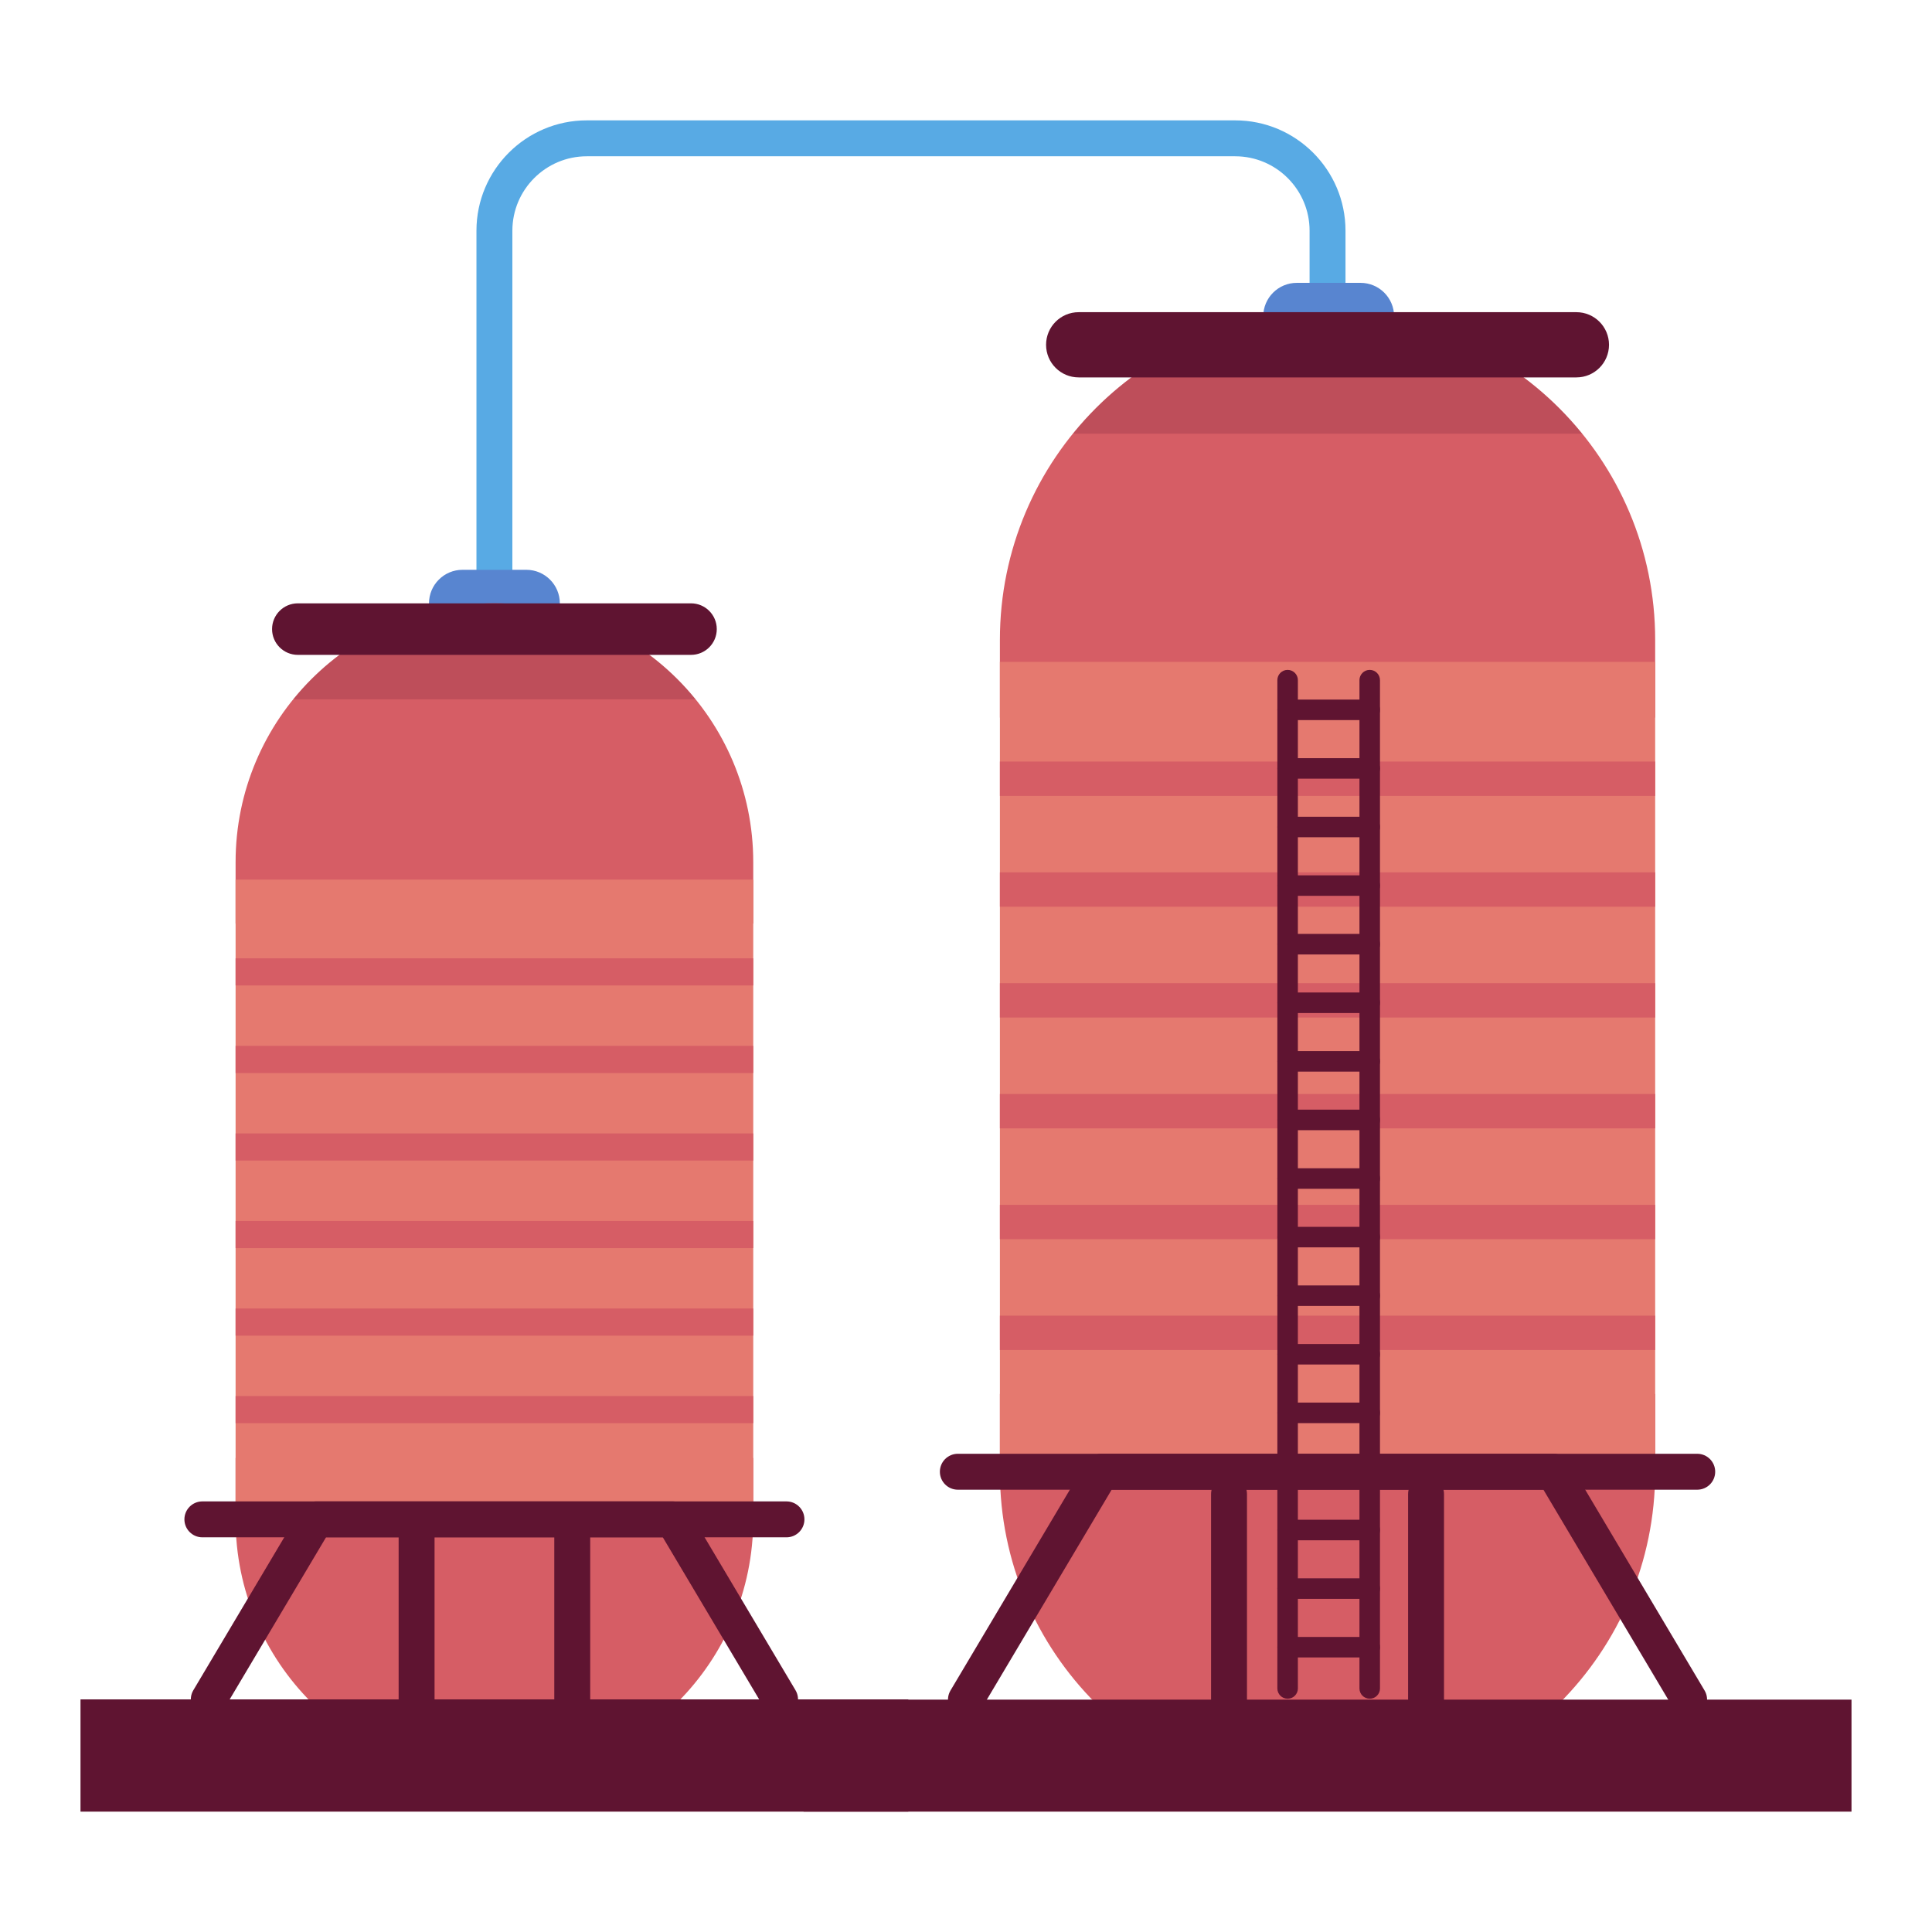 <?xml version="1.0" encoding="utf-8"?>
<!--Designed by Vexels.com - 2018 All Rights Reserved - https://vexels.com/terms-and-conditions/-->
<svg version="1.1" id="Layer_1" xmlns="http://www.w3.org/2000/svg" xmlns:xlink="http://www.w3.org/1999/xlink" x="0px" y="0px"
	 viewBox="0 0 1200 1200" enable-background="new 0 0 1200 1200" xml:space="preserve">
<g>
	<g>
		<path fill="#58AAE4" d="M307.091,401.9c3.08,0,5.868-1.248,7.887-3.267c2.019-2.019,3.267-4.807,3.267-7.888V267.014V143.283
			c0-12.741,5.183-24.294,13.551-32.662s19.921-13.551,32.662-13.551h201.366H767.19c12.741,0,24.294,5.183,32.662,13.551
			c8.368,8.368,13.551,19.921,13.551,32.662v35.438v35.438c0,3.08,1.248,5.869,3.267,7.888s4.807,3.267,7.888,3.267
			c3.08,0,5.869-1.249,7.888-3.267s3.267-4.807,3.267-7.888v-35.438v-35.438c0-18.892-7.685-36.022-20.092-48.43
			C803.213,82.445,786.082,74.76,767.19,74.76H565.824H364.459c-18.892,0-36.023,7.685-48.431,20.093s-20.092,29.538-20.092,48.43
			v123.731v123.731c0,3.08,1.249,5.869,3.268,7.888C301.222,400.651,304.011,401.9,307.091,401.9z"/>
		<path fill="#5885D0" d="M287.287,395.572h19.805h19.805c5.752,0,10.96-2.331,14.729-6.101c3.769-3.77,6.101-8.977,6.101-14.729
			l0,0l0,0c0-5.752-2.331-10.96-6.101-14.729c-3.77-3.77-8.977-6.101-14.729-6.101h-19.805h-19.805
			c-5.752,0-10.96,2.331-14.729,6.101c-3.77,3.769-6.101,8.977-6.101,14.729l0,0l0,0c0,5.752,2.331,10.96,6.101,14.729
			C276.327,393.24,281.535,395.572,287.287,395.572z"/>
		<g>
			<g>
				<g>
					<path fill="#D65D65" d="M467.854,905.529v19.087v19.087c0,44.393-17.994,84.583-47.086,113.675
						c-29.092,29.092-69.282,47.086-113.675,47.086l0,0l0,0c-44.393,0-84.583-17.994-113.676-47.086
						c-29.092-29.092-47.086-69.282-47.086-113.675v-19.087v-19.087h160.762H467.854z"/>
					<path fill="#D65D65" d="M146.331,573.676V554.59v-19.087c0-44.393,17.994-84.583,47.086-113.675
						c29.092-29.092,69.283-47.086,113.676-47.086l0,0l0,0c44.393,0,84.583,17.994,113.675,47.086
						c29.092,29.092,47.086,69.282,47.086,113.675v19.087v19.087H307.092H146.331z"/>
					<path opacity="0.2" fill="#5F1431" d="M182.156,434.37c14.737-18.183,33.357-33.09,54.6-43.452
						c21.243-10.361,45.109-16.177,70.337-16.177l0,0l0,0c25.228,0,49.094,5.816,70.337,16.177
						c21.243,10.362,39.863,25.269,54.599,43.452H307.092H182.156z"/>
					<polygon fill="#E5796F" points="467.854,546.336 307.092,546.336 146.331,546.336 146.331,745.019 146.331,943.703 
						307.092,943.703 467.854,943.703 467.854,745.019 					"/>
				</g>
				<polygon fill="#5F1431" points="564.185,1055.522 307.092,1055.522 50,1055.522 50,1090.381 50,1125.24 307.092,1125.24 
					564.185,1125.24 564.185,1090.381 				"/>
				<path fill="#5F1431" d="M129.669,1066.678c1.902,0,3.78-0.487,5.444-1.413s3.112-2.289,4.155-4.043l31.616-53.182l31.616-53.182
					h104.593h104.593l31.616,53.182l31.616,53.182c1.575,2.648,4.074,4.407,6.841,5.111c2.767,0.704,5.801,0.352,8.447-1.223
					c2.649-1.574,4.408-4.072,5.112-6.839c0.704-2.766,0.352-5.802-1.221-8.45l-33.237-55.909l-33.237-55.909
					c-1.005-1.691-2.419-3.054-4.073-3.995s-3.549-1.459-5.516-1.459h-110.94h-110.94c-1.967,0-3.862,0.518-5.516,1.459
					s-3.068,2.304-4.073,3.995l-33.237,55.909l-33.237,55.909c-1.573,2.648-1.925,5.683-1.221,8.45
					c0.704,2.767,2.463,5.265,5.112,6.839c0.893,0.531,1.831,0.924,2.788,1.183C127.724,1066.552,128.699,1066.678,129.669,1066.678
					z"/>
				<path fill="#5F1431" d="M125.694,954.858h181.398h181.398c3.08,0,5.868-1.249,7.887-3.267c2.019-2.019,3.267-4.807,3.267-7.888
					c0-3.08-1.249-5.869-3.267-7.888c-2.019-2.019-4.807-3.267-7.887-3.267H307.092H125.694c-3.08,0-5.868,1.248-7.887,3.267
					c-2.019,2.019-3.268,4.807-3.268,7.888c0,3.08,1.249,5.869,3.268,7.888C119.826,953.609,122.614,954.858,125.694,954.858z"/>
				<g>
					<path fill="#5F1431" d="M355.43,1074.445c3.08,0,5.868-1.248,7.887-3.267c2.019-2.019,3.268-4.807,3.268-7.888v-54.311v-54.311
						c0-3.08-1.249-5.869-3.268-7.888c-2.019-2.019-4.807-3.267-7.887-3.267c-3.08,0-5.868,1.248-7.887,3.267
						s-3.268,4.807-3.268,7.888v54.311v54.311c0,3.081,1.249,5.869,3.268,7.888C349.561,1073.197,352.35,1074.445,355.43,1074.445z"
						/>
					<path fill="#5F1431" d="M258.755,1074.445c3.08,0,5.868-1.248,7.887-3.267c2.019-2.019,3.268-4.807,3.268-7.888v-54.311
						v-54.311c0-3.08-1.249-5.869-3.268-7.888c-2.019-2.019-4.808-3.267-7.887-3.267c-3.08,0-5.868,1.248-7.887,3.267
						c-2.019,2.019-3.268,4.807-3.268,7.888v54.311v54.311c0,3.081,1.249,5.869,3.268,7.888
						C252.887,1073.197,255.675,1074.445,258.755,1074.445z"/>
				</g>
				<g>
					<g>
						<polygon fill="#D65D65" points="146.331,612.092 307.092,612.092 467.854,612.092 467.854,603.662 467.854,595.232 
							307.092,595.232 146.331,595.232 146.331,603.662 						"/>
						<polygon fill="#D65D65" points="146.331,666.468 307.092,666.468 467.854,666.468 467.854,658.038 467.854,649.608 
							307.092,649.608 146.331,649.608 146.331,658.038 						"/>
						<polygon fill="#D65D65" points="146.331,720.844 307.092,720.844 467.854,720.844 467.854,712.415 467.854,703.985 
							307.092,703.985 146.331,703.985 146.331,712.415 						"/>
						<polygon fill="#D65D65" points="146.331,775.22 307.092,775.22 467.854,775.22 467.854,766.791 467.854,758.361 
							307.092,758.361 146.331,758.361 146.331,766.791 						"/>
						<polygon fill="#D65D65" points="146.331,829.597 307.092,829.597 467.854,829.597 467.854,821.167 467.854,812.737 
							307.092,812.737 146.331,812.737 146.331,821.167 						"/>
						<polygon fill="#D65D65" points="146.331,883.973 307.092,883.973 467.854,883.973 467.854,875.543 467.854,867.113 
							307.092,867.113 146.331,867.113 146.331,875.543 						"/>
					</g>
				</g>
			</g>
			<path fill="#5F1431" d="M184.989,406.749h122.104h122.104c4.419,0,8.42-1.791,11.316-4.687s4.687-6.897,4.687-11.316l0,0l0,0
				c0-4.419-1.791-8.42-4.687-11.316c-2.896-2.896-6.897-4.687-11.316-4.687H307.092H184.989c-4.419,0-8.42,1.791-11.316,4.687
				c-2.896,2.896-4.687,6.897-4.687,11.316l0,0l0,0c0,4.419,1.791,8.42,4.687,11.316
				C176.568,404.957,180.569,406.749,184.989,406.749z"/>
		</g>
		<path fill="#5885D0" d="M805.456,217.345h19.805h19.805c5.752,0,10.96-2.331,14.729-6.101c3.769-3.77,6.101-8.977,6.101-14.729
			l0,0l0,0c0-5.752-2.331-10.96-6.101-14.729c-3.77-3.769-8.977-6.101-14.729-6.101h-19.805h-19.805
			c-5.752,0-10.96,2.331-14.729,6.101c-3.77,3.77-6.101,8.977-6.101,14.729l0,0l0,0c0,5.752,2.331,10.96,6.101,14.729
			C794.496,215.013,799.703,217.345,805.456,217.345z"/>
		<g>
			<g>
				<g>
					<path fill="#D65D65" d="M1028.058,865.802v24.161v24.161c0,56.195-22.778,107.07-59.604,143.897
						c-36.826,36.826-87.702,59.604-143.897,59.604h0h0c-56.195,0-107.071-22.778-143.897-59.604
						c-36.827-36.826-59.604-87.702-59.604-143.897v-24.161v-24.161h203.501H1028.058z"/>
					<path fill="#D65D65" d="M621.056,445.723v-24.161V397.4c0-56.195,22.778-107.07,59.604-143.897
						c36.826-36.826,87.702-59.604,143.897-59.604h0h0c56.195,0,107.07,22.778,143.897,59.604s59.604,87.702,59.604,143.897v24.161
						v24.161H824.557H621.056z"/>
					<path opacity="0.2" fill="#5F1431" d="M666.405,269.381c18.655-23.017,42.225-41.887,69.116-55.003
						c26.891-13.116,57.101-20.478,89.037-20.478h0h0c31.936,0,62.146,7.362,89.037,20.478s50.461,31.987,69.115,55.003H824.557
						H666.405z"/>
					<polygon fill="#E5796F" points="1028.058,411.114 824.557,411.114 621.056,411.114 621.056,662.619 621.056,914.124 
						824.557,914.124 1028.058,914.124 1028.058,662.619 					"/>
				</g>
				<polygon fill="#5F1431" points="1150,1055.671 824.557,1055.671 499.115,1055.671 499.115,1090.455 499.115,1125.24 
					824.557,1125.24 1150,1125.24 1150,1090.455 				"/>
				<path fill="#5F1431" d="M599.964,1066.827c1.902,0,3.78-0.487,5.444-1.413s3.112-2.289,4.155-4.043l40.453-68.046l40.453-68.046
					h134.088h134.088l40.453,68.046l40.453,68.046c1.573,2.647,4.071,4.406,6.838,5.11c2.767,0.704,5.802,0.352,8.45-1.223
					c2.648-1.574,4.407-4.072,5.11-6.839c0.703-2.766,0.351-5.802-1.223-8.449l-42.074-70.774l-42.074-70.774
					c-1.005-1.691-2.419-3.054-4.073-3.995c-1.654-0.941-3.548-1.459-5.515-1.459H824.557H684.124c-1.967,0-3.862,0.518-5.516,1.459
					s-3.068,2.305-4.073,3.995l-42.075,70.774l-42.075,70.774c-1.573,2.648-1.925,5.683-1.221,8.449
					c0.704,2.767,2.463,5.265,5.112,6.839c0.893,0.531,1.831,0.924,2.788,1.183S598.995,1066.827,599.964,1066.827z"/>
				<path fill="#5F1431" d="M594.932,925.279h229.626h229.626c3.08,0,5.869-1.248,7.888-3.267c2.019-2.018,3.267-4.807,3.267-7.888
					c0-3.081-1.248-5.869-3.267-7.888s-4.807-3.267-7.888-3.267H824.557H594.932c-3.08,0-5.869,1.248-7.888,3.267
					c-2.019,2.019-3.268,4.807-3.268,7.888c0,3.08,1.249,5.869,3.268,7.888C589.063,924.03,591.852,925.279,594.932,925.279z"/>
				<g>
					<path fill="#5F1431" d="M885.746,1076.66c3.08,0,5.869-1.249,7.888-3.267s3.267-4.807,3.267-7.888v-68.749v-68.749
						c0-3.08-1.248-5.869-3.267-7.888c-2.019-2.019-4.807-3.267-7.888-3.267c-3.08,0-5.869,1.249-7.888,3.267
						c-2.019,2.019-3.267,4.807-3.267,7.888v68.749v68.749c0,3.08,1.249,5.869,3.267,7.888S882.666,1076.66,885.746,1076.66z"/>
					<path fill="#5F1431" d="M763.368,1076.66c3.08,0,5.868-1.249,7.887-3.267s3.268-4.807,3.268-7.888v-68.749v-68.749
						c0-3.08-1.249-5.869-3.268-7.888c-2.019-2.019-4.808-3.267-7.887-3.267s-5.868,1.249-7.887,3.267
						c-2.019,2.019-3.268,4.807-3.268,7.888v68.749v68.749c0,3.08,1.249,5.869,3.268,7.888
						C757.5,1075.411,760.288,1076.66,763.368,1076.66z"/>
				</g>
				<g>
					<g>
						<polygon fill="#D65D65" points="621.056,494.352 824.557,494.352 1028.058,494.352 1028.058,483.68 1028.058,473.009 
							824.557,473.009 621.056,473.009 621.056,483.68 						"/>
						<polygon fill="#D65D65" points="621.056,563.184 824.557,563.184 1028.058,563.184 1028.058,552.513 1028.058,541.842 
							824.557,541.842 621.056,541.842 621.056,552.513 						"/>
						<polygon fill="#D65D65" points="621.056,632.017 824.557,632.017 1028.058,632.017 1028.058,621.346 1028.058,610.675 
							824.557,610.675 621.056,610.675 621.056,621.346 						"/>
						<polygon fill="#D65D65" points="621.056,700.85 824.557,700.85 1028.058,700.85 1028.058,690.179 1028.058,679.507 
							824.557,679.507 621.056,679.507 621.056,690.179 						"/>
						<polygon fill="#D65D65" points="621.056,769.682 824.557,769.682 1028.058,769.682 1028.058,759.011 1028.058,748.34 
							824.557,748.34 621.056,748.34 621.056,759.011 						"/>
						<polygon fill="#D65D65" points="621.056,838.515 824.557,838.515 1028.058,838.515 1028.058,827.844 1028.058,817.173 
							824.557,817.173 621.056,817.173 621.056,827.844 						"/>
					</g>
				</g>
			</g>
			<path fill="#5F1431" d="M669.991,234.416h154.566h154.566c5.594,0,10.659-2.268,14.325-5.934
				c3.666-3.666,5.934-8.731,5.934-14.325l0,0l0,0c0-5.594-2.268-10.659-5.934-14.325c-3.666-3.666-8.731-5.933-14.325-5.933
				H824.557H669.991c-5.594,0-10.659,2.267-14.325,5.933c-3.666,3.666-5.933,8.731-5.933,14.325l0,0l0,0
				c0,5.594,2.267,10.659,5.933,14.325C659.332,232.149,664.397,234.416,669.991,234.416z"/>
		</g>
	</g>
	<g>
		<path fill="#5F1431" d="M799.765,1055.105c1.76,0,3.353-0.714,4.507-1.867s1.867-2.747,1.867-4.507V735.592V422.452
			c0-1.76-0.714-3.354-1.867-4.507s-2.747-1.867-4.507-1.867c-1.76,0-3.354,0.713-4.507,1.867s-1.867,2.747-1.867,4.507v313.139
			v313.139c0,1.76,0.714,3.353,1.867,4.507S798.005,1055.105,799.765,1055.105z"/>
		<path fill="#5F1431" d="M850.758,1055.105c1.76,0,3.354-0.714,4.507-1.867s1.867-2.747,1.867-4.507V735.592V422.452
			c0-1.76-0.713-3.354-1.867-4.507s-2.747-1.867-4.507-1.867c-1.76,0-3.354,0.713-4.507,1.867s-1.867,2.747-1.867,4.507v313.139
			v313.139c0,1.76,0.714,3.353,1.867,4.507S848.998,1055.105,850.758,1055.105z"/>
		<path fill="#5F1431" d="M799.765,447.265h25.497h25.497c1.76,0,3.354-0.714,4.507-1.867s1.867-2.747,1.867-4.507
			c0-1.76-0.713-3.354-1.867-4.507s-2.747-1.867-4.507-1.867h-25.497h-25.497c-1.76,0-3.354,0.714-4.507,1.867
			s-1.867,2.747-1.867,4.507c0,1.76,0.714,3.353,1.867,4.507S798.005,447.265,799.765,447.265z"/>
		<path fill="#5F1431" d="M799.765,483.653h25.497h25.497c1.76,0,3.354-0.714,4.507-1.867s1.867-2.747,1.867-4.507
			c0-1.76-0.713-3.353-1.867-4.507s-2.747-1.867-4.507-1.867h-25.497h-25.497c-1.76,0-3.354,0.714-4.507,1.867
			s-1.867,2.747-1.867,4.507c0,1.76,0.714,3.354,1.867,4.507S798.005,483.653,799.765,483.653z"/>
		<path fill="#5F1431" d="M799.765,520.042h25.497h25.497c1.76,0,3.354-0.714,4.507-1.867s1.867-2.747,1.867-4.507
			c0-1.76-0.713-3.353-1.867-4.507c-1.154-1.154-2.747-1.867-4.507-1.867h-25.497h-25.497c-1.76,0-3.354,0.714-4.507,1.867
			c-1.154,1.154-1.867,2.747-1.867,4.507c0,1.76,0.714,3.354,1.867,4.507S798.005,520.042,799.765,520.042z"/>
		<path fill="#5F1431" d="M799.765,556.429h25.497h25.497c1.76,0,3.354-0.713,4.507-1.867s1.867-2.747,1.867-4.507
			c0-1.76-0.713-3.354-1.867-4.507s-2.747-1.867-4.507-1.867h-25.497h-25.497c-1.76,0-3.354,0.714-4.507,1.867
			s-1.867,2.747-1.867,4.507c0,1.76,0.714,3.354,1.867,4.507S798.005,556.429,799.765,556.429z"/>
		<path fill="#5F1431" d="M799.765,592.817h25.497h25.497c1.76,0,3.354-0.714,4.507-1.867s1.867-2.747,1.867-4.507
			s-0.713-3.354-1.867-4.507s-2.747-1.867-4.507-1.867h-25.497h-25.497c-1.76,0-3.354,0.714-4.507,1.867s-1.867,2.747-1.867,4.507
			s0.714,3.354,1.867,4.507S798.005,592.817,799.765,592.817z"/>
		<path fill="#5F1431" d="M799.765,629.204h25.497h25.497c1.76,0,3.354-0.714,4.507-1.867s1.867-2.747,1.867-4.507
			c0-1.76-0.713-3.354-1.867-4.507s-2.747-1.867-4.507-1.867h-25.497h-25.497c-1.76,0-3.354,0.714-4.507,1.867
			s-1.867,2.747-1.867,4.507c0,1.76,0.714,3.353,1.867,4.507S798.005,629.204,799.765,629.204z"/>
		<path fill="#5F1431" d="M799.765,665.593h25.497h25.497c1.76,0,3.354-0.714,4.507-1.867s1.867-2.747,1.867-4.507
			c0-1.76-0.713-3.354-1.867-4.507s-2.747-1.867-4.507-1.867h-25.497h-25.497c-1.76,0-3.354,0.714-4.507,1.867
			s-1.867,2.747-1.867,4.507c0,1.76,0.714,3.353,1.867,4.507S798.005,665.593,799.765,665.593z"/>
		<path fill="#5F1431" d="M799.765,701.98h25.497h25.497c1.76,0,3.354-0.714,4.507-1.867s1.867-2.747,1.867-4.507
			c0-1.76-0.713-3.354-1.867-4.507s-2.747-1.867-4.507-1.867h-25.497h-25.497c-1.76,0-3.354,0.713-4.507,1.867
			s-1.867,2.747-1.867,4.507c0,1.76,0.714,3.354,1.867,4.507S798.005,701.98,799.765,701.98z"/>
		<path fill="#5F1431" d="M799.765,738.368h25.497h25.497c1.76,0,3.354-0.714,4.507-1.867s1.867-2.747,1.867-4.507
			c0-1.76-0.713-3.354-1.867-4.507s-2.747-1.867-4.507-1.867h-25.497h-25.497c-1.76,0-3.354,0.713-4.507,1.867
			s-1.867,2.747-1.867,4.507c0,1.76,0.714,3.354,1.867,4.507S798.005,738.368,799.765,738.368z"/>
		<path fill="#5F1431" d="M799.765,774.756h25.497h25.497c1.76,0,3.354-0.714,4.507-1.867s1.867-2.747,1.867-4.507
			c0-1.76-0.713-3.354-1.867-4.507s-2.747-1.867-4.507-1.867h-25.497h-25.497c-1.76,0-3.354,0.713-4.507,1.867
			s-1.867,2.747-1.867,4.507c0,1.76,0.714,3.354,1.867,4.507S798.005,774.756,799.765,774.756z"/>
		<path fill="#5F1431" d="M799.765,811.144h25.497h25.497c1.76,0,3.354-0.714,4.507-1.867s1.867-2.747,1.867-4.507
			c0-1.76-0.713-3.354-1.867-4.507s-2.747-1.867-4.507-1.867h-25.497h-25.497c-1.76,0-3.354,0.714-4.507,1.867
			s-1.867,2.747-1.867,4.507c0,1.76,0.714,3.353,1.867,4.507S798.005,811.144,799.765,811.144z"/>
		<path fill="#5F1431" d="M799.765,847.531h25.497h25.497c1.76,0,3.354-0.713,4.507-1.867s1.867-2.747,1.867-4.507
			c0-1.76-0.713-3.353-1.867-4.507s-2.747-1.867-4.507-1.867h-25.497h-25.497c-1.76,0-3.354,0.714-4.507,1.867
			s-1.867,2.747-1.867,4.507c0,1.76,0.714,3.354,1.867,4.507S798.005,847.531,799.765,847.531z"/>
		<path fill="#5F1431" d="M799.765,883.92h25.497h25.497c1.76,0,3.354-0.713,4.507-1.867s1.867-2.747,1.867-4.507
			c0-1.76-0.713-3.354-1.867-4.507s-2.747-1.867-4.507-1.867h-25.497h-25.497c-1.76,0-3.354,0.714-4.507,1.867
			s-1.867,2.747-1.867,4.507c0,1.76,0.714,3.354,1.867,4.507S798.005,883.92,799.765,883.92z"/>
		<path fill="#5F1431" d="M799.765,920.307h25.497h25.497c1.76,0,3.354-0.713,4.507-1.867s1.867-2.747,1.867-4.507
			c0-1.76-0.713-3.354-1.867-4.507s-2.747-1.867-4.507-1.867h-25.497h-25.497c-1.76,0-3.354,0.714-4.507,1.867
			s-1.867,2.747-1.867,4.507c0,1.76,0.714,3.354,1.867,4.507S798.005,920.307,799.765,920.307z"/>
		<path fill="#5F1431" d="M799.765,956.695h25.497h25.497c1.76,0,3.354-0.714,4.507-1.867s1.867-2.747,1.867-4.507
			s-0.713-3.354-1.867-4.507s-2.747-1.867-4.507-1.867h-25.497h-25.497c-1.76,0-3.354,0.714-4.507,1.867s-1.867,2.747-1.867,4.507
			s0.714,3.354,1.867,4.507S798.005,956.695,799.765,956.695z"/>
		<path fill="#5F1431" d="M799.765,993.083h25.497h25.497c1.76,0,3.354-0.714,4.507-1.867s1.867-2.747,1.867-4.507
			c0-1.76-0.713-3.353-1.867-4.507s-2.747-1.867-4.507-1.867h-25.497h-25.497c-1.76,0-3.354,0.714-4.507,1.867
			s-1.867,2.747-1.867,4.507c0,1.76,0.714,3.354,1.867,4.507S798.005,993.083,799.765,993.083z"/>
		<path fill="#5F1431" d="M799.765,1029.471h25.497h25.497c1.76,0,3.354-0.714,4.507-1.867c1.154-1.154,1.867-2.747,1.867-4.507
			c0-1.76-0.713-3.353-1.867-4.507s-2.747-1.867-4.507-1.867h-25.497h-25.497c-1.76,0-3.354,0.714-4.507,1.867
			s-1.867,2.747-1.867,4.507c0,1.76,0.714,3.354,1.867,4.507C796.411,1028.758,798.005,1029.471,799.765,1029.471z"/>
	</g>
</g>
</svg>
